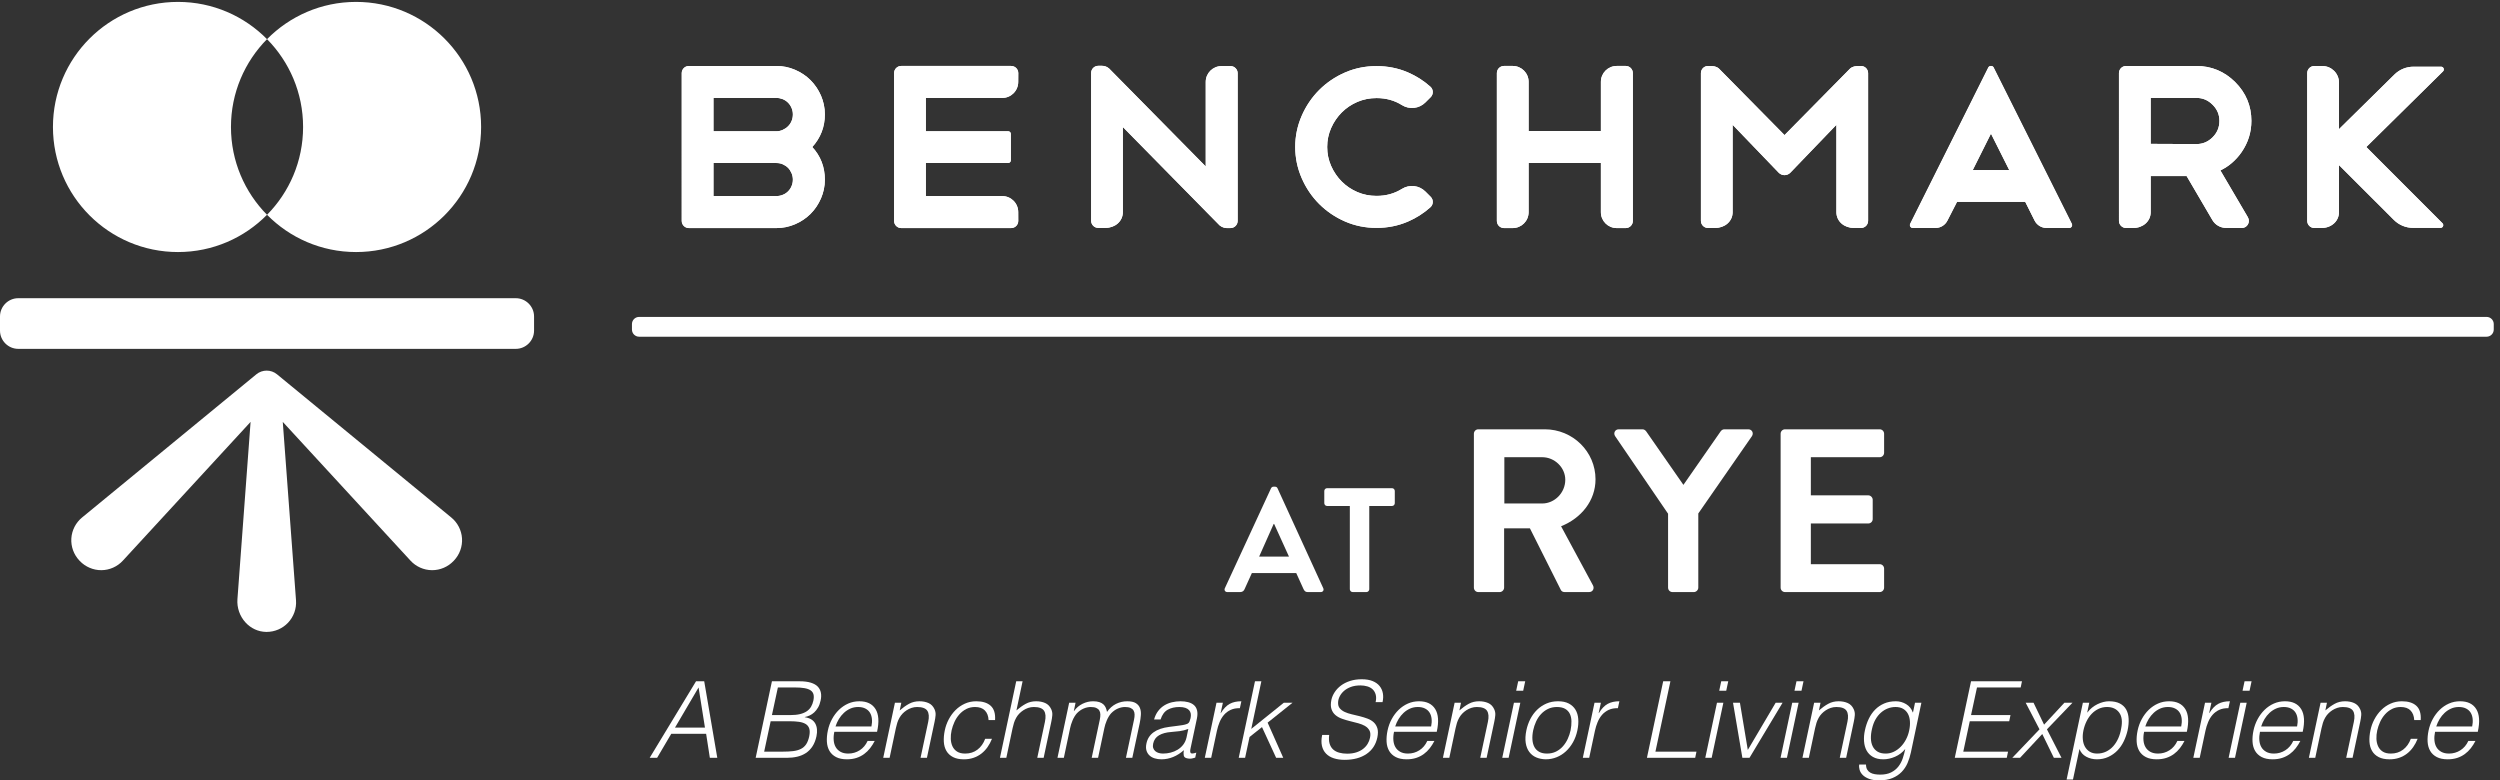 <?xml version="1.0" encoding="UTF-8" standalone="no"?>
<!-- Created with Inkscape (http://www.inkscape.org/) -->

<svg
   version="1.1"
   id="svg1"
   width="336"
   height="104.88"
   viewBox="0 0 336 104.88"
   sodipodi:docname="BSL_RYE_Logo_Tag-SLE_KO_CMYK.eps"
   xmlns:inkscape="http://www.inkscape.org/namespaces/inkscape"
   xmlns:sodipodi="http://sodipodi.sourceforge.net/DTD/sodipodi-0.dtd"
   xmlns="http://www.w3.org/2000/svg"
   xmlns:svg="http://www.w3.org/2000/svg">
  <rect x="0" y="0" width="336" height="104.88" fill="#333333" stroke="none"/>
  <defs
     id="defs1" />
  <sodipodi:namedview
     id="namedview1"
     pagecolor="#ffffff"
     bordercolor="#000000"
     borderopacity="0.25"
     inkscape:showpageshadow="2"
     inkscape:pageopacity="0.0"
     inkscape:pagecheckerboard="0"
     inkscape:deskcolor="#d1d1d1">
    <inkscape:page
       x="0"
       y="0"
       inkscape:label="1"
       id="page1"
       width="336"
       height="104.88"
       margin="0"
       bleed="0" />
  </sodipodi:namedview>
  <g
     id="g1"
     inkscape:groupmode="layer"
     inkscape:label="1">
    <g
       id="group-R5">
      <path
         id="path2"
         d="m 799.949,666.371 c -0.859,-2.055 -1.984,-3.844 -3.578,-5.367 -1.523,-1.59 -3.379,-2.781 -5.43,-3.707 -2.054,-0.93 -4.175,-1.395 -6.363,-1.395 h -63.605 v 33.727 h 63.605 c 2.188,0 4.375,-0.465 6.43,-1.258 2.051,-0.863 3.84,-2.055 5.363,-3.578 1.527,-1.527 2.719,-3.383 3.578,-5.434 0.864,-2.054 1.262,-4.175 1.262,-6.363 0,-2.316 -0.398,-4.57 -1.262,-6.625 z m 0,-65.726 c -0.859,-2.122 -1.984,-3.844 -3.578,-5.434 -1.523,-1.523 -3.312,-2.715 -5.363,-3.512 -2.055,-0.859 -4.242,-1.258 -6.43,-1.258 h -63.605 v 33.395 h 63.605 c 2.387,0 4.508,-0.398 6.559,-1.328 2.054,-0.926 3.843,-2.117 5.301,-3.645 1.46,-1.523 2.652,-3.379 3.511,-5.429 0.864,-2.055 1.262,-4.243 1.262,-6.43 0,-2.188 -0.398,-4.305 -1.262,-6.359 z m 33.594,72.351 c 0,6.563 -1.324,12.922 -3.91,18.949 -2.582,5.899 -6.094,11.133 -10.535,15.571 -4.438,4.441 -9.672,7.953 -15.703,10.535 -6.028,2.586 -12.321,3.844 -18.817,3.844 h -88.453 c -3.977,0 -7.223,-3.247 -7.223,-7.223 V 565.328 c 0,-3.973 3.246,-7.223 7.223,-7.223 h 88.453 c 6.625,0 12.988,1.329 18.949,3.911 5.899,2.519 11.2,6.097 15.571,10.468 4.441,4.442 7.953,9.676 10.535,15.637 2.586,5.965 3.91,12.324 3.91,18.883 0,12.789 -4.309,23.922 -12.723,32.996 8.414,9.277 12.723,20.344 12.723,32.996"
         style="fill:#ffffff;fill-opacity:1;fill-rule:nonzero;stroke:none"
         transform="matrix(0.133,0,0,-0.133,0,104.88)" />
      <path
         id="path3"
         d="m 1018.75,655.938 h -83.164 v 33.664 l 77.214,0.011 c 8.94,0 16.15,7.266 16.15,16.2 0,3.066 0.02,6 0.05,8.828 0.04,4.019 -3.18,7.273 -7.2,7.273 H 910.707 c -3.988,0 -7.203,-3.234 -7.203,-7.223 V 565.34 c 0,-3.992 3.234,-7.235 7.223,-7.235 h 111.033 c 4.02,0 7.25,3.243 7.22,7.254 -0.02,2.825 -0.03,5.774 -0.03,8.856 0,8.937 -7.22,16.203 -16.15,16.203 h -77.214 v 33.437 h 83.164 c 1.51,0 2.74,1.235 2.74,2.747 v 26.597 c 0,1.516 -1.23,2.739 -2.74,2.739 v 0"
         style="fill:#ffffff;fill-opacity:1;fill-rule:nonzero;stroke:none"
         transform="matrix(0.133,0,0,-0.133,0,104.88)" />
      <path
         id="path4"
         d="m 1642.8,721.926 c -2.89,-0.008 -5.82,-0.008 -8.8,-0.008 h -0.23 c -8.86,0 -16.03,-7.188 -16.03,-16.043 v -49.707 h -73.04 v 49.715 c 0,8.859 -7.2,16.035 -16.06,16.035 -2.96,0 -5.9,0 -8.8,0 -4,0.008 -7.22,-3.227 -7.22,-7.227 V 565.32 c 0,-3.992 3.24,-7.234 7.24,-7.222 2.9,0.007 5.83,0.007 8.78,0.007 8.87,0 16.06,7.176 16.06,16.043 v 49.707 h 73.04 v -49.707 c 0,-8.859 7.17,-16.043 16.03,-16.043 h 0.23 c 2.97,0 5.9,0 8.8,-0.007 4,-0.012 7.24,3.222 7.24,7.222 v 149.383 c 0,4 -3.24,7.235 -7.24,7.223 v 0"
         style="fill:#ffffff;fill-opacity:1;fill-rule:nonzero;stroke:none"
         transform="matrix(0.133,0,0,-0.133,0,104.88)" />
      <path
         id="path5"
         d="m 2235.88,649.809 c -4.64,-4.575 -9.94,-6.825 -16.3,-6.825 l -46.25,0.2 v 46.445 h 46.25 c 6.36,0 11.66,-2.254 16.3,-6.891 4.64,-4.64 6.89,-9.941 6.89,-16.3 0,-6.559 -2.25,-11.993 -6.89,-16.629 z m 7.88,-33.461 c 8.55,4.105 15.77,10.336 21.47,18.55 6.49,9.411 9.87,20.012 9.87,31.54 0,15.109 -5.5,28.292 -16.36,39.16 -10.87,10.797 -24.05,16.297 -39.16,16.297 h -71.09 c -3.98,0 -7.23,-3.18 -7.23,-7.223 V 565.395 c 0,-3.973 3.25,-7.219 7.23,-7.219 h 7.22 c 9.6,0 17.62,6.625 17.62,15.965 v 36.507 h 36.31 l 26.04,-44.457 c 2.91,-4.968 8.22,-7.953 13.98,-7.953 5.37,0 10.53,-0.062 15.64,-0.062 5.56,-0.071 9.07,6.027 6.23,10.863 l -27.77,47.309"
         style="fill:#ffffff;fill-opacity:1;fill-rule:nonzero;stroke:none"
         transform="matrix(0.133,0,0,-0.133,0,104.88)" />
      <path
         id="path6"
         d="m 2391.2,640.012 77.54,76.457 c 1.74,1.719 0.51,4.687 -1.93,4.687 h -27.92 c -7.18,0 -14.09,-2.828 -19.21,-7.871 l -56.09,-55.23 v 47.129 c 0,9.144 -7.51,16.636 -16.66,16.656 -2.8,0 -5.51,0.023 -8.17,0.043 -4.01,0.027 -7.25,-3.215 -7.25,-7.227 v -149.25 c 0,-4.004 3.24,-7.234 7.23,-7.234 2.38,0.008 4.79,0.008 7.24,0.008 9.61,0 17.61,6.59 17.61,15.972 v 47.61 l 55.5,-55.434 c 5.13,-5.125 12.1,-8.008 19.35,-8.008 h 27.79 c 2.45,0 3.66,2.953 1.94,4.676 l -76.97,77.016"
         style="fill:#ffffff;fill-opacity:1;fill-rule:nonzero;stroke:none"
         transform="matrix(0.133,0,0,-0.133,0,104.88)" />
      <path
         id="path7"
         d="m 1733.28,558.223 c 9.6,0 17.59,6.578 17.59,15.941 v 88.301 l 30.96,-32.184 15.55,-16.172 c 1.62,-1.683 3.77,-2.519 5.93,-2.519 2.15,0 4.3,0.836 5.92,2.519 l 15.54,16.172 30.96,32.184 v -88.301 c 0,-9.363 7.99,-15.941 17.6,-15.941 l 7.19,-0.032 c 4,-0.031 7.26,3.227 7.26,7.227 v 149.25 c 0,4.012 -3.24,7.234 -7.24,7.227 -0.7,0 -1.38,-0.012 -2.08,-0.012 -3.02,0 -6.21,-0.278 -8.87,-2.606 l -66.28,-67.222 -66.3,67.222 c -2.66,2.328 -5.83,2.606 -8.87,2.606 -0.68,0 -1.38,0.012 -2.08,0.012 -4,0.007 -7.23,-3.215 -7.23,-7.227 v -149.25 c 0,-4 3.25,-7.258 7.25,-7.227 l 7.2,0.032"
         style="fill:#ffffff;fill-opacity:1;fill-rule:nonzero;stroke:none"
         transform="matrix(0.133,0,0,-0.133,0,104.88)" />
      <path
         id="path8"
         d="m 1221.65,571.793 10.85,-11.008 c 0.2,-0.176 0.43,-0.277 0.64,-0.426 0.36,-0.277 0.73,-0.515 1.1,-0.734 0.15,-0.082 0.29,-0.191 0.44,-0.27 1.52,-0.796 3.13,-1.195 4.73,-1.234 0.51,-0.012 3.34,0 4.04,0 4,-0.012 7.24,3.266 7.24,7.274 v 3.691 19.727 125.765 c 0,3.988 -3.24,7.223 -7.24,7.223 -2.89,0 -5.81,-0.008 -8.79,-0.008 h -0.23 c -8.84,0 -16.02,-7.168 -16.02,-16.023 v -85.422 l -97.6,98.965 c -2.17,1.91 -4.73,2.757 -7.23,2.738 -0.6,0 -3.08,0 -3.71,0 -4.01,0.008 -7.24,-3.215 -7.24,-7.215 V 691.25 565.484 c 0,-3.992 3.24,-7.222 7.23,-7.222 2.39,0 4.8,0 7.22,0 9.6,0 17.59,6.586 17.59,15.949 v 85.992 l 86.98,-88.41"
         style="fill:#ffffff;fill-opacity:1;fill-rule:nonzero;stroke:none"
         transform="matrix(0.133,0,0,-0.133,0,104.88)" />
      <path
         id="path9"
         d="m 1341.17,640.039 c 0,-6.848 1.33,-13.144 3.96,-19.105 2.64,-6 6.26,-11.325 10.77,-15.832 4.48,-4.481 9.8,-8.063 15.8,-10.641 5.97,-2.555 12.47,-3.852 19.32,-3.852 9.58,0 18.07,2.332 25.66,7.086 7.57,4.746 17.41,3.645 23.72,-2.675 l 5.35,-5.336 c 2.92,-2.934 2.82,-7.75 -0.26,-10.516 -6.72,-6.023 -14.33,-10.887 -22.68,-14.492 -9.82,-4.238 -20.51,-6.399 -31.79,-6.399 -11.29,0 -22.03,2.192 -31.92,6.52 -9.86,4.301 -18.63,10.25 -26.06,17.683 -7.43,7.446 -13.39,16.25 -17.69,26.184 -4.31,9.961 -6.5,20.391 -6.5,31.375 0,10.988 2.19,21.414 6.5,31.379 4.3,9.93 10.26,18.738 17.69,26.18 7.43,7.433 16.2,13.386 26.06,17.683 9.89,4.332 20.63,6.508 31.92,6.508 11.28,0 21.97,-2.148 31.79,-6.387 8.35,-3.601 15.96,-8.468 22.68,-14.488 3.08,-2.769 3.18,-7.586 0.26,-10.519 l -5.35,-5.336 c -6.31,-6.317 -16.15,-7.422 -23.72,-2.676 -7.59,4.758 -16.08,7.086 -25.66,7.086 -6.85,0 -13.35,-1.293 -19.32,-3.852 -6,-2.578 -11.32,-6.16 -15.8,-10.637 -4.51,-4.507 -8.13,-9.832 -10.77,-15.835 -2.63,-5.957 -3.96,-12.258 -3.96,-19.106 v 0"
         style="fill:#ffffff;fill-opacity:1;fill-rule:nonzero;stroke:none"
         transform="matrix(0.133,0,0,-0.133,0,104.88)" />
      <path
         id="path10"
         d="m 1993.51,616.68 18.42,36.84 18.48,-36.84 z m 100.11,-54.266 -79.04,158.024 c -0.99,1.988 -4.24,1.988 -5.3,0 L 1930.3,562.414 c -0.46,-0.93 -0.4,-1.988 0.13,-2.848 0.53,-0.863 1.53,-1.39 2.52,-1.39 h 22.79 c 5.17,0 9.87,2.847 12.19,7.484 l 9.68,18.883 h 68.97 l 9.41,-18.816 c 2.32,-4.637 7.02,-7.551 12.26,-7.551 h 22.72 c 1,0 1.99,0.527 2.52,1.39 0.53,0.86 0.6,1.918 0.13,2.848"
         style="fill:#ffffff;fill-opacity:1;fill-rule:nonzero;stroke:none"
         transform="matrix(0.133,0,0,-0.133,0,104.88)" />
      <path
         id="path11"
         d="m 799.949,666.371 c -0.859,-2.055 -1.984,-3.844 -3.578,-5.367 -1.523,-1.59 -3.379,-2.781 -5.43,-3.707 -2.054,-0.93 -4.175,-1.395 -6.363,-1.395 h -63.605 v 33.727 h 63.605 c 2.188,0 4.375,-0.465 6.43,-1.258 2.051,-0.863 3.84,-2.055 5.363,-3.578 1.527,-1.527 2.719,-3.383 3.578,-5.434 0.864,-2.054 1.262,-4.175 1.262,-6.363 0,-2.316 -0.398,-4.57 -1.262,-6.625 z m 0,-65.726 c -0.859,-2.122 -1.984,-3.844 -3.578,-5.434 -1.523,-1.523 -3.312,-2.715 -5.363,-3.512 -2.055,-0.859 -4.242,-1.258 -6.43,-1.258 h -63.605 v 33.395 h 63.605 c 2.387,0 4.508,-0.398 6.559,-1.328 2.054,-0.926 3.843,-2.117 5.301,-3.645 1.46,-1.523 2.652,-3.379 3.511,-5.429 0.864,-2.055 1.262,-4.243 1.262,-6.43 0,-2.188 -0.398,-4.305 -1.262,-6.359 z m 33.594,72.351 c 0,6.563 -1.324,12.922 -3.91,18.949 -2.582,5.899 -6.094,11.133 -10.535,15.571 -4.438,4.441 -9.672,7.953 -15.703,10.535 -6.028,2.586 -12.321,3.844 -18.817,3.844 h -88.453 c -3.977,0 -7.223,-3.247 -7.223,-7.223 V 565.328 c 0,-3.973 3.246,-7.223 7.223,-7.223 h 88.453 c 6.625,0 12.988,1.329 18.949,3.911 5.899,2.519 11.2,6.097 15.571,10.468 4.441,4.442 7.953,9.676 10.535,15.637 2.586,5.965 3.91,12.324 3.91,18.883 0,12.789 -4.309,23.922 -12.723,32.996 8.414,9.277 12.723,20.344 12.723,32.996"
         style="fill:#ffffff;fill-opacity:1;fill-rule:nonzero;stroke:none"
         transform="matrix(0.133,0,0,-0.133,0,104.88)" />
      <path
         id="path12"
         d="m 1018.75,655.938 h -83.164 v 33.664 l 77.214,0.011 c 8.94,0 16.15,7.266 16.15,16.2 0,3.066 0.02,6 0.05,8.828 0.04,4.019 -3.18,7.273 -7.2,7.273 H 910.707 c -3.988,0 -7.203,-3.234 -7.203,-7.223 V 565.34 c 0,-3.992 3.234,-7.235 7.223,-7.235 h 111.033 c 4.02,0 7.25,3.243 7.22,7.254 -0.02,2.825 -0.03,5.774 -0.03,8.856 0,8.937 -7.22,16.203 -16.15,16.203 h -77.214 v 33.437 h 83.164 c 1.51,0 2.74,1.235 2.74,2.747 v 26.597 c 0,1.516 -1.23,2.739 -2.74,2.739 v 0"
         style="fill:#ffffff;fill-opacity:1;fill-rule:nonzero;stroke:none"
         transform="matrix(0.133,0,0,-0.133,0,104.88)" />
      <path
         id="path13"
         d="m 1642.8,721.926 c -2.89,-0.008 -5.82,-0.008 -8.8,-0.008 h -0.23 c -8.86,0 -16.03,-7.188 -16.03,-16.043 v -49.707 h -73.04 v 49.715 c 0,8.859 -7.2,16.035 -16.06,16.035 -2.96,0 -5.9,0 -8.8,0 -4,0.008 -7.22,-3.227 -7.22,-7.227 V 565.32 c 0,-3.992 3.24,-7.234 7.24,-7.222 2.9,0.007 5.83,0.007 8.78,0.007 8.87,0 16.06,7.176 16.06,16.043 v 49.707 h 73.04 v -49.707 c 0,-8.859 7.17,-16.043 16.03,-16.043 h 0.23 c 2.97,0 5.9,0 8.8,-0.007 4,-0.012 7.24,3.222 7.24,7.222 v 149.383 c 0,4 -3.24,7.235 -7.24,7.223 v 0"
         style="fill:#ffffff;fill-opacity:1;fill-rule:nonzero;stroke:none"
         transform="matrix(0.133,0,0,-0.133,0,104.88)" />
      <path
         id="path14"
         d="m 2235.88,649.809 c -4.64,-4.575 -9.94,-6.825 -16.3,-6.825 l -46.25,0.2 v 46.445 h 46.25 c 6.36,0 11.66,-2.254 16.3,-6.891 4.64,-4.64 6.89,-9.941 6.89,-16.3 0,-6.559 -2.25,-11.993 -6.89,-16.629 z m 7.88,-33.461 c 8.55,4.105 15.77,10.336 21.47,18.55 6.49,9.411 9.87,20.012 9.87,31.54 0,15.109 -5.5,28.292 -16.36,39.16 -10.87,10.797 -24.05,16.297 -39.16,16.297 h -71.09 c -3.98,0 -7.23,-3.18 -7.23,-7.223 V 565.395 c 0,-3.973 3.25,-7.219 7.23,-7.219 h 7.22 c 9.6,0 17.62,6.625 17.62,15.965 v 36.507 h 36.31 l 26.04,-44.457 c 2.91,-4.968 8.22,-7.953 13.98,-7.953 5.37,0 10.53,-0.062 15.64,-0.062 5.56,-0.071 9.07,6.027 6.23,10.863 l -27.77,47.309"
         style="fill:#ffffff;fill-opacity:1;fill-rule:nonzero;stroke:none"
         transform="matrix(0.133,0,0,-0.133,0,104.88)" />
      <path
         id="path15"
         d="m 2391.2,640.012 77.54,76.457 c 1.74,1.719 0.51,4.687 -1.93,4.687 h -27.92 c -7.18,0 -14.09,-2.828 -19.21,-7.871 l -56.09,-55.23 v 47.129 c 0,9.144 -7.51,16.636 -16.66,16.656 -2.8,0 -5.51,0.023 -8.17,0.043 -4.01,0.027 -7.25,-3.215 -7.25,-7.227 v -149.25 c 0,-4.004 3.24,-7.234 7.23,-7.234 2.38,0.008 4.79,0.008 7.24,0.008 9.61,0 17.61,6.59 17.61,15.972 v 47.61 l 55.5,-55.434 c 5.13,-5.125 12.1,-8.008 19.35,-8.008 h 27.79 c 2.45,0 3.66,2.953 1.94,4.676 l -76.97,77.016"
         style="fill:#ffffff;fill-opacity:1;fill-rule:nonzero;stroke:none"
         transform="matrix(0.133,0,0,-0.133,0,104.88)" />
      <path
         id="path16"
         d="m 1733.28,558.223 c 9.6,0 17.59,6.578 17.59,15.941 v 88.301 l 30.96,-32.184 15.55,-16.172 c 1.62,-1.683 3.77,-2.519 5.93,-2.519 2.15,0 4.3,0.836 5.92,2.519 l 15.54,16.172 30.96,32.184 v -88.301 c 0,-9.363 7.99,-15.941 17.6,-15.941 l 7.19,-0.032 c 4,-0.031 7.26,3.227 7.26,7.227 v 149.25 c 0,4.012 -3.24,7.234 -7.24,7.227 -0.7,0 -1.38,-0.012 -2.08,-0.012 -3.02,0 -6.21,-0.278 -8.87,-2.606 l -66.28,-67.222 -66.3,67.222 c -2.66,2.328 -5.83,2.606 -8.87,2.606 -0.68,0 -1.38,0.012 -2.08,0.012 -4,0.007 -7.23,-3.215 -7.23,-7.227 v -149.25 c 0,-4 3.25,-7.258 7.25,-7.227 l 7.2,0.032"
         style="fill:#ffffff;fill-opacity:1;fill-rule:nonzero;stroke:none"
         transform="matrix(0.133,0,0,-0.133,0,104.88)" />
      <path
         id="path17"
         d="m 1221.65,571.793 10.85,-11.008 c 0.2,-0.176 0.43,-0.277 0.64,-0.426 0.36,-0.277 0.73,-0.515 1.1,-0.734 0.15,-0.082 0.29,-0.191 0.44,-0.27 1.52,-0.796 3.13,-1.195 4.73,-1.234 0.51,-0.012 3.34,0 4.04,0 4,-0.012 7.24,3.266 7.24,7.274 v 3.691 19.727 125.765 c 0,3.988 -3.24,7.223 -7.24,7.223 -2.89,0 -5.81,-0.008 -8.79,-0.008 h -0.23 c -8.84,0 -16.02,-7.168 -16.02,-16.023 v -85.422 l -97.6,98.965 c -2.17,1.91 -4.73,2.757 -7.23,2.738 -0.6,0 -3.08,0 -3.71,0 -4.01,0.008 -7.24,-3.215 -7.24,-7.215 V 691.25 565.484 c 0,-3.992 3.24,-7.222 7.23,-7.222 2.39,0 4.8,0 7.22,0 9.6,0 17.59,6.586 17.59,15.949 v 85.992 l 86.98,-88.41"
         style="fill:#ffffff;fill-opacity:1;fill-rule:nonzero;stroke:none"
         transform="matrix(0.133,0,0,-0.133,0,104.88)" />
      <path
         id="path18"
         d="m 1341.17,640.039 c 0,-6.848 1.33,-13.144 3.96,-19.105 2.64,-6 6.26,-11.325 10.77,-15.832 4.48,-4.481 9.8,-8.063 15.8,-10.641 5.97,-2.555 12.47,-3.852 19.32,-3.852 9.58,0 18.07,2.332 25.66,7.086 7.57,4.746 17.41,3.645 23.72,-2.675 l 5.35,-5.336 c 2.92,-2.934 2.82,-7.75 -0.26,-10.516 -6.72,-6.023 -14.33,-10.887 -22.68,-14.492 -9.82,-4.238 -20.51,-6.399 -31.79,-6.399 -11.29,0 -22.03,2.192 -31.92,6.52 -9.86,4.301 -18.63,10.25 -26.06,17.683 -7.43,7.446 -13.39,16.25 -17.69,26.184 -4.31,9.961 -6.5,20.391 -6.5,31.375 0,10.988 2.19,21.414 6.5,31.379 4.3,9.93 10.26,18.738 17.69,26.18 7.43,7.433 16.2,13.386 26.06,17.683 9.89,4.332 20.63,6.508 31.92,6.508 11.28,0 21.97,-2.148 31.79,-6.387 8.35,-3.601 15.96,-8.468 22.68,-14.488 3.08,-2.769 3.18,-7.586 0.26,-10.519 l -5.35,-5.336 c -6.31,-6.317 -16.15,-7.422 -23.72,-2.676 -7.59,4.758 -16.08,7.086 -25.66,7.086 -6.85,0 -13.35,-1.293 -19.32,-3.852 -6,-2.578 -11.32,-6.16 -15.8,-10.637 -4.51,-4.507 -8.13,-9.832 -10.77,-15.835 -2.63,-5.957 -3.96,-12.258 -3.96,-19.106 v 0"
         style="fill:#ffffff;fill-opacity:1;fill-rule:nonzero;stroke:none"
         transform="matrix(0.133,0,0,-0.133,0,104.88)" />
      <path
         id="path19"
         d="m 1993.51,616.68 18.42,36.84 18.48,-36.84 z m 100.11,-54.266 -79.04,158.024 c -0.99,1.988 -4.24,1.988 -5.3,0 L 1930.3,562.414 c -0.46,-0.93 -0.4,-1.988 0.13,-2.848 0.53,-0.863 1.53,-1.39 2.52,-1.39 h 22.79 c 5.17,0 9.87,2.847 12.19,7.484 l 9.68,18.883 h 68.97 l 9.41,-18.816 c 2.32,-4.637 7.02,-7.551 12.26,-7.551 h 22.72 c 1,0 1.99,0.527 2.52,1.39 0.53,0.86 0.6,1.918 0.13,2.848"
         style="fill:#ffffff;fill-opacity:1;fill-rule:nonzero;stroke:none"
         transform="matrix(0.133,0,0,-0.133,0,104.88)" />
      <path
         id="path20"
         d="m 466.883,244.543 c -0.535,8.219 -4.5,15.918 -10.883,21.117 L 279.922,410.328 c -6.047,4.969 -14.824,4.973 -20.871,0 L 82.981,265.668 c -6.383,-5.203 -10.352,-12.902 -10.887,-21.125 -0.531,-8.223 2.41,-16.367 8.074,-22.355 l 0.48,-0.508 c 5.664,-5.981 13.746,-9.367 21.879,-9.289 8.235,0.078 16.141,3.613 21.676,9.691 L 253.227,362.234 239.934,183.113 c -0.641,-8.601 2.324,-17.179 8.132,-23.535 5.524,-6.047 12.961,-9.445 20.938,-9.574 0.156,0 0.312,0 0.469,0 8.164,0 16.023,3.379 21.632,9.32 5.715,6.059 8.641,14.297 8.024,22.602 l -13.383,180.308 129.016,-140.14 c 5.543,-6.09 13.449,-9.625 21.687,-9.703 0.094,0 0.188,0 0.278,0 8.14,0 16,3.375 21.593,9.289 l 0.489,0.511 c 5.66,5.985 8.605,14.129 8.074,22.352"
         style="fill:#ffffff;fill-opacity:1;fill-rule:nonzero;stroke:none"
         transform="matrix(0.133,0,0,-0.133,0,104.88)" />
      <path
         id="path21"
         d="M 521.215,436.043 H 18.465 C 8.309,436.043 0,444.352 0,454.508 v 14.258 c 0,10.156 8.309,18.464 18.465,18.464 H 521.215 c 10.156,0 18.465,-8.308 18.465,-18.464 v -14.258 c 0,-10.156 -8.309,-18.465 -18.465,-18.465"
         style="fill:#ffffff;fill-opacity:1;fill-rule:nonzero;stroke:none"
         transform="matrix(0.133,0,0,-0.133,0,104.88)" />
      <path
         id="path22"
         d="M 2512.78,448.316 H 645.82 c -3.968,0 -7.215,3.25 -7.215,7.219 v 5.57 c 0,3.969 3.247,7.219 7.215,7.219 h 1866.96 c 3.97,0 7.22,-3.25 7.22,-7.219 v -5.57 c 0,-3.969 -3.25,-7.219 -7.22,-7.219"
         style="fill:#ffffff;fill-opacity:1;fill-rule:nonzero;stroke:none"
         transform="matrix(0.133,0,0,-0.133,0,104.88)" />
      <path
         id="path23"
         d="m 1302.54,226.109 -15,32.996 h -0.46 l -14.69,-32.996 z m -64.8,-31.953 46.65,100.946 c 0.45,0.898 1.2,1.652 2.55,1.652 h 1.5 c 1.49,0 2.1,-0.754 2.55,-1.652 l 46.2,-100.946 c 0.9,-1.945 -0.3,-3.898 -2.56,-3.898 h -13.05 c -2.24,0 -3.3,0.898 -4.34,3 l -7.35,16.199 h -44.85 l -7.35,-16.199 c -0.6,-1.496 -1.96,-3 -4.35,-3 h -13.05 c -2.25,0 -3.45,1.953 -2.55,3.898"
         style="fill:#ffffff;fill-opacity:1;fill-rule:nonzero;stroke:none"
         transform="matrix(0.133,0,0,-0.133,0,104.88)" />
      <path
         id="path24"
         d="m 1364.04,277.25 h -22.95 c -1.65,0 -2.86,1.359 -2.86,2.852 v 12.304 c 0,1.496 1.21,2.852 2.86,2.852 h 65.54 c 1.65,0 2.85,-1.356 2.85,-2.852 v -12.304 c 0,-1.493 -1.2,-2.852 -2.85,-2.852 h -22.95 v -84.141 c 0,-1.504 -1.34,-2.851 -2.85,-2.851 h -13.94 c -1.51,0 -2.85,1.347 -2.85,2.851 v 84.141"
         style="fill:#ffffff;fill-opacity:1;fill-rule:nonzero;stroke:none"
         transform="matrix(0.133,0,0,-0.133,0,104.88)" />
      <path
         id="path25"
         d="m 1558.49,279.789 c 12.46,0 23.27,10.813 23.27,23.965 0,12.453 -10.81,22.793 -23.27,22.793 h -38.3 v -46.758 z m -69.08,70.5 c 0,2.344 1.87,4.461 4.46,4.461 h 67.21 c 28.2,0 51.23,-22.559 51.23,-50.527 0,-21.61 -14.34,-39.239 -34.79,-47.461 l 32.2,-59.688 c 1.64,-3.054 0,-6.816 -3.99,-6.816 h -24.68 c -2.11,0 -3.29,1.172 -3.76,2.121 l -31.25,62.266 h -26.09 v -59.922 c 0,-2.344 -2.11,-4.465 -4.46,-4.465 h -21.62 c -2.59,0 -4.46,2.121 -4.46,4.465 v 155.566"
         style="fill:#ffffff;fill-opacity:1;fill-rule:nonzero;stroke:none"
         transform="matrix(0.133,0,0,-0.133,0,104.88)" />
      <path
         id="path26"
         d="m 1685.63,269.449 -53.58,78.485 c -1.88,3.058 0,6.816 3.76,6.816 h 23.97 c 1.87,0 3.05,-1.18 3.76,-2.117 l 37.6,-54.043 37.59,54.043 c 0.71,0.937 1.88,2.117 3.76,2.117 h 24.2 c 3.76,0 5.65,-3.758 3.76,-6.816 l -54.28,-78.25 v -74.961 c 0,-2.344 -2.11,-4.465 -4.46,-4.465 h -21.62 c -2.59,0 -4.46,2.121 -4.46,4.465 v 74.726"
         style="fill:#ffffff;fill-opacity:1;fill-rule:nonzero;stroke:none"
         transform="matrix(0.133,0,0,-0.133,0,104.88)" />
      <path
         id="path27"
         d="m 1799.37,350.289 c 0,2.344 1.87,4.461 4.46,4.461 h 95.65 c 2.57,0 4.46,-2.117 4.46,-4.461 v -19.277 c 0,-2.344 -1.89,-4.465 -4.46,-4.465 h -69.57 v -38.535 h 58.05 c 2.35,0 4.46,-2.117 4.46,-4.461 v -19.504 c 0,-2.586 -2.11,-4.473 -4.46,-4.473 h -58.05 v -41.121 h 69.57 c 2.57,0 4.46,-2.109 4.46,-4.465 v -19.265 c 0,-2.344 -1.89,-4.465 -4.46,-4.465 h -95.65 c -2.59,0 -4.46,2.121 -4.46,4.465 v 155.566"
         style="fill:#ffffff;fill-opacity:1;fill-rule:nonzero;stroke:none"
         transform="matrix(0.133,0,0,-0.133,0,104.88)" />
      <path
         id="path28"
         d="m 682.086,53.281 h 30.297 l -6.449,40.605 z M 656.52,22.773 703.355,100.117 h 8.274 L 724.84,22.773 h -7.52 l -3.757,24.277 H 678.324 L 664.039,22.773 h -7.519"
         style="fill:#ffffff;fill-opacity:1;fill-rule:nonzero;stroke:none"
         transform="matrix(0.133,0,0,-0.133,0,104.88)" />
      <path
         id="path29"
         d="m 780.055,65.957 h 18.476 c 3.797,0 7.051,0.32 9.778,0.965 2.718,0.644 5.011,1.594 6.875,2.848 1.859,1.25 3.328,2.793 4.406,4.621 1.07,1.824 1.855,3.918 2.359,6.281 0.5,2.438 0.539,4.496 0.11,6.18 -0.434,1.68 -1.399,3.043 -2.903,4.078 -1.504,1.039 -3.582,1.793 -6.23,2.258 -2.653,0.469 -5.981,0.699 -9.992,0.699 H 786.07 Z m -7.844,-36.953 h 18.586 c 4.012,0 7.535,0.176 10.582,0.535 3.043,0.359 5.672,1.094 7.894,2.203 2.219,1.109 4.008,2.688 5.372,4.727 1.363,2.039 2.398,4.746 3.117,8.109 0.64,3.227 0.64,5.816 0,7.789 -0.645,1.969 -1.844,3.492 -3.598,4.566 -1.758,1.07 -3.996,1.805 -6.715,2.199 -2.722,0.395 -5.804,0.594 -9.238,0.594 h -19.445 z m -8.594,-6.231 16.438,77.344 h 27.929 c 4.512,0 8.289,-0.469 11.336,-1.398 3.039,-0.934 5.387,-2.254 7.035,-3.973 1.645,-1.723 2.7,-3.777 3.168,-6.176 0.465,-2.402 0.375,-5.035 -0.269,-7.898 -0.574,-2.719 -1.434,-5.066 -2.578,-7.035 -1.145,-1.973 -2.434,-3.617 -3.867,-4.941 -1.434,-1.328 -2.973,-2.363 -4.618,-3.113 -1.648,-0.754 -3.261,-1.273 -4.832,-1.559 l -0.109,-0.215 c 5.152,-0.789 8.68,-2.898 10.578,-6.34 1.899,-3.434 2.313,-7.731 1.238,-12.891 -0.863,-4.012 -2.203,-7.41 -4.027,-10.203 -1.828,-2.797 -4.051,-5.051 -6.66,-6.769 -2.617,-1.719 -5.555,-2.953 -8.813,-3.707 -3.257,-0.754 -6.711,-1.125 -10.367,-1.125 h -31.582"
         style="fill:#ffffff;fill-opacity:1;fill-rule:nonzero;stroke:none"
         transform="matrix(0.133,0,0,-0.133,0,104.88)" />
      <path
         id="path30"
         d="m 880.605,54.461 c 0.571,2.719 0.731,5.281 0.485,7.68 -0.25,2.398 -0.914,4.477 -1.988,6.231 -1.075,1.754 -2.618,3.152 -4.622,4.191 -2.003,1.035 -4.441,1.559 -7.3,1.559 -2.867,0 -5.496,-0.535 -7.899,-1.613 -2.398,-1.074 -4.562,-2.504 -6.496,-4.297 -1.933,-1.789 -3.621,-3.867 -5.051,-6.23 -1.437,-2.363 -2.578,-4.871 -3.437,-7.52 z m -37.492,-5.367 c -0.644,-3.008 -0.855,-5.859 -0.644,-8.543 0.219,-2.688 0.894,-5.016 2.043,-6.981 1.14,-1.973 2.773,-3.547 4.89,-4.731 2.11,-1.18 4.703,-1.77 7.786,-1.77 4.222,0 8.074,1.109 11.546,3.328 3.473,2.219 6.141,5.371 8.004,9.453 h 7.2 c -1.364,-2.652 -2.922,-5.102 -4.676,-7.359 -1.754,-2.254 -3.778,-4.223 -6.071,-5.906 -2.293,-1.684 -4.871,-2.988 -7.73,-3.922 -2.867,-0.93 -6.059,-1.395 -9.563,-1.395 -4.441,0 -8.113,0.75 -11.011,2.254 -2.903,1.504 -5.121,3.562 -6.66,6.176 -1.543,2.617 -2.418,5.695 -2.633,9.238 -0.211,3.547 0.109,7.359 0.969,11.445 0.859,4.078 2.253,7.91 4.187,11.492 1.938,3.578 4.277,6.715 7.035,9.398 2.758,2.688 5.875,4.797 9.348,6.34 3.472,1.539 7.215,2.309 11.226,2.309 7.661,0 13.125,-2.633 16.383,-7.899 3.258,-5.262 3.778,-12.906 1.555,-22.93 h -43.184"
         style="fill:#ffffff;fill-opacity:1;fill-rule:nonzero;stroke:none"
         transform="matrix(0.133,0,0,-0.133,0,104.88)" />
      <path
         id="path31"
         d="m 898.977,22.773 h -6.45 l 11.817,55.645 h 6.449 l -1.609,-7.734 c 3.144,2.719 6.281,4.941 9.394,6.66 3.117,1.719 6.61,2.578 10.477,2.578 3.433,0 6.5,-0.59 9.183,-1.774 2.688,-1.18 4.707,-3.242 6.071,-6.176 0.925,-2.008 1.304,-4.066 1.125,-6.176 -0.18,-2.113 -0.52,-4.316 -1.02,-6.609 l -7.73,-36.414 h -6.45 l 7.739,36.309 c 1.07,5.012 0.765,8.77 -0.914,11.281 -1.684,2.504 -5.106,3.758 -10.258,3.758 -2.008,0 -3.906,-0.305 -5.696,-0.91 -1.792,-0.613 -3.457,-1.418 -4.996,-2.422 -1.539,-1.004 -2.918,-2.148 -4.136,-3.438 -1.215,-1.285 -2.219,-2.652 -3.008,-4.082 -1.004,-1.789 -1.754,-3.508 -2.254,-5.156 -0.504,-1.649 -0.969,-3.434 -1.398,-5.371 l -6.336,-29.969"
         style="fill:#ffffff;fill-opacity:1;fill-rule:nonzero;stroke:none"
         transform="matrix(0.133,0,0,-0.133,0,104.88)" />
      <path
         id="path32"
         d="m 998.984,60.91 c -0.211,4.148 -1.468,7.391 -3.757,9.719 -2.293,2.324 -5.586,3.492 -9.883,3.492 -3.293,0 -6.27,-0.684 -8.918,-2.043 -2.649,-1.359 -4.973,-3.168 -6.981,-5.422 -2.007,-2.258 -3.652,-4.801 -4.941,-7.629 -1.285,-2.832 -2.254,-5.676 -2.899,-8.543 -0.644,-2.934 -0.914,-5.797 -0.804,-8.59 0.105,-2.793 0.676,-5.301 1.715,-7.519 1.039,-2.223 2.597,-3.992 4.672,-5.32 2.078,-1.324 4.8,-1.984 8.167,-1.984 4.797,0 8.934,1.32 12.407,3.973 3.472,2.648 6.07,6.305 7.789,10.957 h 6.879 c -1.22,-3.078 -2.727,-5.891 -4.516,-8.43 -1.793,-2.543 -3.871,-4.731 -6.23,-6.555 -2.364,-1.828 -5.012,-3.242 -7.95,-4.242 -2.937,-1.004 -6.16,-1.504 -9.668,-1.504 -4.441,0 -8.113,0.75 -11.011,2.254 -2.903,1.504 -5.121,3.562 -6.66,6.176 -1.54,2.617 -2.418,5.711 -2.633,9.293 -0.215,3.582 0.105,7.414 0.968,11.492 0.786,3.871 2.11,7.578 3.973,11.121 1.86,3.543 4.152,6.676 6.875,9.402 2.723,2.719 5.856,4.883 9.399,6.496 3.546,1.609 7.394,2.418 11.546,2.418 6.45,0 11.336,-1.543 14.667,-4.617 3.33,-3.082 4.78,-7.879 4.35,-14.395 h -6.556"
         style="fill:#ffffff;fill-opacity:1;fill-rule:nonzero;stroke:none"
         transform="matrix(0.133,0,0,-0.133,0,104.88)" />
      <path
         id="path33"
         d="m 1010.48,22.773 16.43,77.344 h 6.45 l -6.23,-29.433 c 3.15,2.719 6.28,4.941 9.4,6.66 3.11,1.719 6.61,2.578 10.47,2.578 3.44,0 6.5,-0.59 9.19,-1.774 2.68,-1.18 4.71,-3.242 6.07,-6.176 0.93,-2.008 1.3,-4.066 1.12,-6.176 -0.18,-2.113 -0.52,-4.316 -1.02,-6.609 l -7.73,-36.414 h -6.45 l 7.74,36.309 c 1.07,5.012 0.77,8.77 -0.91,11.281 -1.69,2.504 -5.11,3.758 -10.26,3.758 -2.01,0 -3.91,-0.305 -5.7,-0.91 -1.79,-0.613 -3.45,-1.418 -4.99,-2.422 -1.54,-1.004 -2.92,-2.148 -4.14,-3.438 -1.22,-1.285 -2.22,-2.652 -3.01,-4.082 -1,-1.789 -1.75,-3.508 -2.25,-5.156 -0.5,-1.649 -0.97,-3.434 -1.4,-5.371 l -6.34,-29.969 h -6.44"
         style="fill:#ffffff;fill-opacity:1;fill-rule:nonzero;stroke:none"
         transform="matrix(0.133,0,0,-0.133,0,104.88)" />
      <path
         id="path34"
         d="m 1075.04,22.773 h -6.44 l 11.81,55.645 h 6.45 l -1.72,-8.379 h 0.21 c 2.29,3.223 5.16,5.672 8.6,7.359 3.43,1.68 6.98,2.523 10.63,2.523 2.58,0 4.71,-0.285 6.39,-0.859 1.69,-0.574 3.05,-1.344 4.09,-2.309 1.04,-0.969 1.82,-2.094 2.36,-3.383 0.54,-1.293 0.95,-2.688 1.23,-4.191 2.58,3.652 5.63,6.352 9.13,8.109 3.52,1.754 7.27,2.633 11.29,2.633 3.79,0 6.69,-0.629 8.7,-1.879 2,-1.258 3.4,-2.898 4.18,-4.941 0.8,-2.043 1.1,-4.387 0.92,-7.035 -0.18,-2.656 -0.56,-5.375 -1.13,-8.164 l -7.52,-35.129 h -6.44 l 8.16,38.457 c 0.43,2 0.63,3.797 0.59,5.371 -0.03,1.574 -0.39,2.918 -1.07,4.027 -0.68,1.113 -1.72,1.969 -3.12,2.582 -1.39,0.606 -3.24,0.91 -5.53,0.91 -2.36,0 -4.77,-0.523 -7.2,-1.559 -2.43,-1.039 -4.69,-2.633 -6.77,-4.777 -0.85,-0.934 -1.66,-2.027 -2.41,-3.277 -0.75,-1.258 -1.42,-2.566 -1.99,-3.922 -0.57,-1.363 -1.07,-2.723 -1.51,-4.082 -0.42,-1.359 -0.74,-2.617 -0.96,-3.762 l -6.34,-29.969 h -6.45 l 8.17,38.457 c 0.43,2 0.63,3.797 0.59,5.371 -0.04,1.574 -0.39,2.918 -1.08,4.027 -0.67,1.113 -1.71,1.969 -3.11,2.582 -1.4,0.606 -3.24,0.91 -5.53,0.91 -2.36,0 -4.76,-0.523 -7.2,-1.559 -2.43,-1.039 -4.69,-2.633 -6.77,-4.777 -0.85,-0.934 -1.66,-2.027 -2.41,-3.277 -0.76,-1.258 -1.42,-2.566 -1.99,-3.922 -0.58,-1.363 -1.07,-2.723 -1.5,-4.082 -0.44,-1.359 -0.76,-2.617 -0.97,-3.762 l -6.34,-29.969"
         style="fill:#ffffff;fill-opacity:1;fill-rule:nonzero;stroke:none"
         transform="matrix(0.133,0,0,-0.133,0,104.88)" />
      <path
         id="path35"
         d="m 1200.83,51.992 c -3.01,-1.145 -5.92,-1.898 -8.75,-2.254 -2.83,-0.359 -5.68,-0.644 -8.54,-0.863 -5.01,-0.359 -9.12,-1.469 -12.3,-3.332 -3.19,-1.859 -5.18,-4.691 -5.96,-8.484 -0.36,-1.715 -0.32,-3.203 0.1,-4.461 0.43,-1.25 1.13,-2.289 2.1,-3.113 0.97,-0.824 2.13,-1.434 3.49,-1.824 1.36,-0.395 2.79,-0.59 4.3,-0.59 2.57,0 5.14,0.32 7.68,0.965 2.54,0.644 4.9,1.625 7.09,2.953 2.18,1.328 4.06,3.008 5.64,5.051 1.57,2.043 2.68,4.457 3.33,7.25 z m -10.2,3.223 c 1.22,0.141 2.7,0.355 4.46,0.645 1.75,0.285 3.24,0.676 4.45,1.18 1.22,0.5 2.06,1.344 2.53,2.523 0.46,1.184 0.81,2.277 1.02,3.281 0.36,1.645 0.43,3.148 0.22,4.508 -0.22,1.363 -0.78,2.543 -1.67,3.547 -0.9,1.004 -2.15,1.789 -3.76,2.363 -1.61,0.574 -3.67,0.859 -6.18,0.859 -4.44,0 -8.31,-0.898 -11.6,-2.688 -3.29,-1.789 -5.73,-5.086 -7.3,-9.879 h -6.56 c 0.93,3.293 2.27,6.102 4.03,8.43 1.76,2.324 3.82,4.226 6.18,5.695 2.36,1.469 4.96,2.539 7.79,3.223 2.82,0.68 5.74,1.02 8.75,1.02 2.8,0 5.36,-0.305 7.68,-0.914 2.33,-0.609 4.26,-1.574 5.8,-2.898 1.54,-1.328 2.6,-3.098 3.17,-5.32 0.58,-2.219 0.54,-4.941 -0.1,-8.164 l -6.45,-30.293 c -0.57,-2.508 -0.48,-4.101 0.27,-4.777 0.75,-0.684 2.6,-0.523 5.53,0.48 l -1.07,-5.051 c -0.5,-0.141 -1.28,-0.355 -2.31,-0.645 -1.04,-0.285 -2.03,-0.426 -2.96,-0.426 -0.93,0 -1.86,0.105 -2.79,0.32 -2.08,0.363 -3.26,1.344 -3.55,2.953 -0.28,1.613 -0.25,3.383 0.11,5.316 -3.37,-3.004 -6.96,-5.297 -10.8,-6.875 -3.82,-1.574 -7.78,-2.359 -11.86,-2.359 -2.44,0 -4.71,0.324 -6.83,0.965 -2.11,0.644 -3.88,1.648 -5.31,3.008 -1.44,1.359 -2.44,3.027 -3.01,4.996 -0.58,1.969 -0.58,4.312 0,7.035 1.93,9.453 9.6,15.039 22.99,16.762 l 9.13,1.18"
         style="fill:#ffffff;fill-opacity:1;fill-rule:nonzero;stroke:none"
         transform="matrix(0.133,0,0,-0.133,0,104.88)" />
      <path
         id="path36"
         d="m 1223.93,22.773 h -6.45 l 11.82,55.645 h 6.45 l -2.26,-10.422 h 0.22 c 2.72,4.441 5.69,7.535 8.91,9.293 3.23,1.754 7.16,2.633 11.82,2.633 l -1.51,-6.981 c -3.58,0.07 -6.67,-0.504 -9.29,-1.723 -2.61,-1.215 -4.83,-2.863 -6.66,-4.941 -1.82,-2.074 -3.33,-4.531 -4.51,-7.355 -1.18,-2.832 -2.09,-5.785 -2.74,-8.863 l -5.8,-27.285"
         style="fill:#ffffff;fill-opacity:1;fill-rule:nonzero;stroke:none"
         transform="matrix(0.133,0,0,-0.133,0,104.88)" />
      <path
         id="path37"
         d="m 1251.75,22.773 16.44,77.344 h 6.45 l -10.21,-48.125 32.87,26.426 h 8.81 l -25.14,-20.09 15.79,-35.555 h -7.19 l -14.29,31.043 -12.57,-9.988 -4.51,-21.055 h -6.45"
         style="fill:#ffffff;fill-opacity:1;fill-rule:nonzero;stroke:none"
         transform="matrix(0.133,0,0,-0.133,0,104.88)" />
      <path
         id="path38"
         d="m 1343.17,45.867 c -0.43,-3.438 -0.29,-6.356 0.43,-8.754 0.72,-2.402 1.9,-4.352 3.54,-5.856 1.65,-1.5 3.69,-2.598 6.13,-3.273 2.43,-0.684 5.12,-1.024 8.06,-1.024 3.43,0 6.49,0.43 9.18,1.289 2.68,0.859 4.98,2.023 6.87,3.492 1.9,1.469 3.44,3.168 4.62,5.102 1.18,1.933 1.99,3.977 2.42,6.121 0.64,3.012 0.48,5.445 -0.48,7.309 -0.97,1.859 -2.44,3.383 -4.41,4.566 -1.97,1.18 -4.28,2.129 -6.93,2.844 -2.65,0.715 -5.37,1.414 -8.16,2.098 -2.79,0.68 -5.52,1.484 -8.16,2.418 -2.65,0.93 -4.91,2.18 -6.77,3.758 -1.86,1.57 -3.21,3.598 -4.03,6.066 -0.82,2.473 -0.84,5.606 -0.06,9.402 0.58,2.648 1.69,5.226 3.34,7.734 1.64,2.504 3.76,4.726 6.33,6.66 2.58,1.934 5.64,3.473 9.19,4.621 3.54,1.141 7.47,1.719 11.76,1.719 4.37,0 8.04,-0.609 11.01,-1.828 2.97,-1.219 5.32,-2.883 7.04,-4.996 1.72,-2.113 2.83,-4.566 3.33,-7.355 0.5,-2.797 0.39,-5.766 -0.32,-8.918 h -6.99 c 0.65,2.938 0.66,5.477 0.06,7.629 -0.61,2.144 -1.63,3.898 -3.06,5.262 -1.44,1.359 -3.24,2.363 -5.43,3.012 -2.18,0.641 -4.49,0.965 -6.93,0.965 -3.72,0 -6.96,-0.523 -9.72,-1.559 -2.76,-1.039 -5.07,-2.383 -6.93,-4.027 -1.86,-1.649 -3.29,-3.477 -4.29,-5.481 -1.01,-2.008 -1.55,-4.012 -1.62,-6.016 -0.14,-2.508 0.41,-4.512 1.67,-6.016 1.25,-1.504 2.92,-2.738 4.99,-3.707 2.08,-0.965 4.44,-1.758 7.1,-2.363 2.64,-0.609 5.33,-1.25 8.05,-1.934 2.72,-0.684 5.34,-1.488 7.84,-2.418 2.51,-0.93 4.62,-2.184 6.34,-3.762 1.72,-1.574 2.95,-3.594 3.71,-6.07 0.75,-2.469 0.73,-5.566 -0.06,-9.289 -1.5,-7.16 -5.15,-12.715 -10.95,-16.652 -5.8,-3.938 -13.18,-5.906 -22.13,-5.906 -4.01,0 -7.63,0.519 -10.85,1.559 -3.22,1.035 -5.86,2.613 -7.9,4.726 -2.04,2.109 -3.42,4.727 -4.14,7.844 -0.71,3.113 -0.64,6.781 0.22,11.008 h 7.09"
         style="fill:#ffffff;fill-opacity:1;fill-rule:nonzero;stroke:none"
         transform="matrix(0.133,0,0,-0.133,0,104.88)" />
      <path
         id="path39"
         d="m 1446.19,54.461 c 0.57,2.719 0.73,5.281 0.48,7.68 -0.25,2.398 -0.91,4.477 -1.99,6.231 -1.07,1.754 -2.61,3.152 -4.61,4.191 -2.01,1.035 -4.44,1.559 -7.31,1.559 -2.86,0 -5.49,-0.535 -7.89,-1.613 -2.4,-1.074 -4.57,-2.504 -6.5,-4.297 -1.93,-1.789 -3.62,-3.867 -5.05,-6.23 -1.44,-2.363 -2.58,-4.871 -3.44,-7.52 z m -37.49,-5.367 c -0.65,-3.008 -0.86,-5.859 -0.65,-8.543 0.22,-2.688 0.9,-5.016 2.05,-6.981 1.14,-1.973 2.77,-3.547 4.89,-4.731 2.1,-1.18 4.7,-1.77 7.78,-1.77 4.23,0 8.07,1.109 11.55,3.328 3.47,2.219 6.14,5.371 8,9.453 h 7.2 c -1.36,-2.652 -2.92,-5.102 -4.67,-7.359 -1.76,-2.254 -3.78,-4.223 -6.07,-5.906 -2.3,-1.684 -4.87,-2.988 -7.74,-3.922 -2.86,-0.93 -6.05,-1.395 -9.56,-1.395 -4.44,0 -8.11,0.75 -11.01,2.254 -2.9,1.504 -5.12,3.562 -6.66,6.176 -1.54,2.617 -2.42,5.695 -2.63,9.238 -0.21,3.547 0.11,7.359 0.97,11.445 0.86,4.078 2.25,7.91 4.18,11.492 1.94,3.578 4.28,6.715 7.04,9.398 2.76,2.688 5.88,4.797 9.35,6.34 3.47,1.539 7.21,2.309 11.22,2.309 7.67,0 13.13,-2.633 16.39,-7.899 3.25,-5.262 3.77,-12.906 1.55,-22.93 h -43.18"
         style="fill:#ffffff;fill-opacity:1;fill-rule:nonzero;stroke:none"
         transform="matrix(0.133,0,0,-0.133,0,104.88)" />
      <path
         id="path40"
         d="m 1464.56,22.773 h -6.45 l 11.82,55.645 h 6.45 l -1.61,-7.734 c 3.14,2.719 6.28,4.941 9.39,6.66 3.12,1.719 6.61,2.578 10.48,2.578 3.44,0 6.5,-0.59 9.18,-1.774 2.69,-1.18 4.71,-3.242 6.07,-6.176 0.93,-2.008 1.31,-4.066 1.13,-6.176 -0.18,-2.113 -0.52,-4.316 -1.02,-6.609 l -7.73,-36.414 h -6.45 l 7.74,36.309 c 1.07,5.012 0.76,8.77 -0.92,11.281 -1.68,2.504 -5.1,3.758 -10.26,3.758 -2,0 -3.9,-0.305 -5.69,-0.91 -1.79,-0.613 -3.46,-1.418 -5,-2.422 -1.54,-1.004 -2.91,-2.148 -4.13,-3.438 -1.22,-1.285 -2.22,-2.652 -3.01,-4.082 -1,-1.789 -1.75,-3.508 -2.26,-5.156 -0.5,-1.649 -0.96,-3.434 -1.39,-5.371 l -6.34,-29.969"
         style="fill:#ffffff;fill-opacity:1;fill-rule:nonzero;stroke:none"
         transform="matrix(0.133,0,0,-0.133,0,104.88)" />
      <path
         id="path41"
         d="m 1532.13,90.555 2.04,9.562 h 7.09 l -2.04,-9.562 z m -14.07,-67.781 11.81,55.645 h 6.45 L 1524.5,22.773 h -6.44"
         style="fill:#ffffff;fill-opacity:1;fill-rule:nonzero;stroke:none"
         transform="matrix(0.133,0,0,-0.133,0,104.88)" />
      <path
         id="path42"
         d="m 1587.13,50.594 c 0.64,3.293 0.93,6.375 0.86,9.242 -0.07,2.859 -0.63,5.352 -1.67,7.465 -1.03,2.109 -2.61,3.777 -4.72,4.996 -2.12,1.215 -4.89,1.824 -8.33,1.824 -3.36,0 -6.39,-0.664 -9.07,-1.988 -2.69,-1.324 -5.04,-3.078 -7.04,-5.262 -2.01,-2.184 -3.65,-4.691 -4.94,-7.519 -1.29,-2.832 -2.26,-5.75 -2.9,-8.758 -0.72,-3.434 -0.97,-6.606 -0.76,-9.504 0.22,-2.902 0.9,-5.391 2.05,-7.469 1.14,-2.078 2.77,-3.688 4.88,-4.832 2.12,-1.149 4.71,-1.719 7.79,-1.719 3.37,0 6.39,0.66 9.08,1.984 2.68,1.328 5.01,3.098 6.98,5.32 1.97,2.219 3.6,4.727 4.89,7.519 1.29,2.793 2.25,5.691 2.9,8.699 z m -25.14,-29.324 c -3.58,0.07 -6.78,0.715 -9.61,1.934 -2.83,1.215 -5.16,3.043 -6.98,5.477 -1.83,2.438 -3.03,5.477 -3.61,9.133 -0.57,3.652 -0.35,7.91 0.65,12.781 0.86,4.086 2.2,7.894 4.03,11.441 1.83,3.547 4.1,6.641 6.82,9.293 2.72,2.648 5.86,4.742 9.4,6.285 3.54,1.539 7.47,2.309 11.76,2.309 4.37,0 8.01,-0.77 10.91,-2.309 2.9,-1.543 5.13,-3.617 6.71,-6.231 1.57,-2.617 2.51,-5.711 2.79,-9.293 0.29,-3.582 0,-7.41 -0.86,-11.496 -0.93,-4.438 -2.4,-8.453 -4.4,-12.031 -2.01,-3.582 -4.4,-6.66 -7.2,-9.238 -2.79,-2.578 -5.92,-4.566 -9.4,-5.961 -3.47,-1.399 -7.14,-2.094 -11.01,-2.094"
         style="fill:#ffffff;fill-opacity:1;fill-rule:nonzero;stroke:none"
         transform="matrix(0.133,0,0,-0.133,0,104.88)" />
      <path
         id="path43"
         d="m 1605.93,22.773 h -6.45 l 11.82,55.645 h 6.45 l -2.26,-10.422 h 0.22 c 2.72,4.441 5.69,7.535 8.91,9.293 3.22,1.754 7.16,2.633 11.82,2.633 l -1.51,-6.981 c -3.58,0.07 -6.67,-0.504 -9.29,-1.723 -2.61,-1.215 -4.83,-2.863 -6.66,-4.941 -1.82,-2.074 -3.33,-4.531 -4.51,-7.355 -1.18,-2.832 -2.1,-5.785 -2.74,-8.863 l -5.8,-27.285"
         style="fill:#ffffff;fill-opacity:1;fill-rule:nonzero;stroke:none"
         transform="matrix(0.133,0,0,-0.133,0,104.88)" />
      <path
         id="path44"
         d="m 1664.26,22.773 16.43,77.344 h 7.31 l -15.15,-71.113 h 41.47 l -1.29,-6.231 h -48.77"
         style="fill:#ffffff;fill-opacity:1;fill-rule:nonzero;stroke:none"
         transform="matrix(0.133,0,0,-0.133,0,104.88)" />
      <path
         id="path45"
         d="m 1737.31,90.555 2.04,9.562 h 7.09 l -2.04,-9.562 z m -14.08,-67.781 11.82,55.645 h 6.45 l -11.82,-55.645 h -6.45"
         style="fill:#ffffff;fill-opacity:1;fill-rule:nonzero;stroke:none"
         transform="matrix(0.133,0,0,-0.133,0,104.88)" />
      <path
         id="path46"
         d="m 1751.27,78.418 h 6.98 l 7.95,-47.695 28.15,47.695 h 6.98 l -33.41,-55.645 h -7.2 l -9.45,55.645"
         style="fill:#ffffff;fill-opacity:1;fill-rule:nonzero;stroke:none"
         transform="matrix(0.133,0,0,-0.133,0,104.88)" />
      <path
         id="path47"
         d="m 1813.36,90.555 2.04,9.562 h 7.09 l -2.04,-9.562 z m -14.07,-67.781 11.81,55.645 h 6.45 l -11.81,-55.645 h -6.45"
         style="fill:#ffffff;fill-opacity:1;fill-rule:nonzero;stroke:none"
         transform="matrix(0.133,0,0,-0.133,0,104.88)" />
      <path
         id="path48"
         d="m 1827.86,22.773 h -6.44 l 11.81,55.645 h 6.45 l -1.61,-7.734 c 3.15,2.719 6.28,4.941 9.4,6.66 3.11,1.719 6.61,2.578 10.47,2.578 3.44,0 6.5,-0.59 9.18,-1.774 2.69,-1.18 4.71,-3.242 6.07,-6.176 0.93,-2.008 1.31,-4.066 1.13,-6.176 -0.18,-2.113 -0.52,-4.316 -1.02,-6.609 l -7.73,-36.414 h -6.45 l 7.74,36.309 c 1.07,5.012 0.77,8.77 -0.92,11.281 -1.68,2.504 -5.1,3.758 -10.25,3.758 -2.01,0 -3.91,-0.305 -5.7,-0.91 -1.79,-0.613 -3.45,-1.418 -4.99,-2.422 -1.54,-1.004 -2.92,-2.148 -4.14,-3.438 -1.22,-1.285 -2.22,-2.652 -3.01,-4.082 -1,-1.789 -1.75,-3.508 -2.25,-5.156 -0.51,-1.649 -0.97,-3.434 -1.4,-5.371 l -6.34,-29.969"
         style="fill:#ffffff;fill-opacity:1;fill-rule:nonzero;stroke:none"
         transform="matrix(0.133,0,0,-0.133,0,104.88)" />
      <path
         id="path49"
         d="m 1929.27,50.383 c 0.72,3.363 0.97,6.496 0.75,9.399 -0.21,2.898 -0.89,5.406 -2.04,7.519 -1.14,2.109 -2.76,3.777 -4.83,4.996 -2.08,1.215 -4.62,1.824 -7.63,1.824 -2.72,0 -5.33,-0.484 -7.84,-1.449 -2.51,-0.969 -4.82,-2.387 -6.93,-4.242 -2.11,-1.867 -3.94,-4.137 -5.48,-6.824 -1.54,-2.684 -2.7,-5.785 -3.49,-9.293 -0.86,-3.508 -1.25,-6.785 -1.18,-9.828 0.07,-3.043 0.66,-5.711 1.77,-8.004 1.11,-2.293 2.74,-4.098 4.89,-5.426 2.15,-1.324 4.9,-1.984 8.27,-1.984 2.94,0 5.69,0.625 8.27,1.879 2.58,1.25 4.91,2.934 6.98,5.047 2.08,2.113 3.85,4.582 5.32,7.414 1.47,2.824 2.53,5.816 3.17,8.973 z m 5.91,28.035 h 6.44 l -10.63,-50.273 c -0.79,-3.727 -1.92,-7.289 -3.38,-10.691 -1.47,-3.398 -3.46,-6.391 -5.97,-8.969 -2.5,-2.582 -5.6,-4.637 -9.29,-6.176 C 1908.66,0.77 1904.17,0 1898.87,0 c -4.08,0 -7.49,0.516 -10.21,1.555 -2.72,1.043 -4.85,2.348 -6.39,3.922 -1.54,1.574 -2.58,3.312 -3.11,5.207 -0.54,1.902 -0.66,3.672 -0.38,5.32 h 6.88 c 0,-2.078 0.39,-3.773 1.18,-5.102 0.79,-1.328 1.84,-2.363 3.17,-3.117 1.32,-0.75 2.84,-1.27 4.56,-1.555 1.72,-0.289 3.55,-0.43 5.48,-0.43 4.37,0 8.04,0.754 11.01,2.254 2.97,1.504 5.41,3.473 7.31,5.91 1.89,2.434 3.36,5.191 4.4,8.27 1.04,3.078 1.88,6.234 2.53,9.453 -2.8,-3.438 -6.2,-6.035 -10.21,-7.789 -4.01,-1.754 -7.98,-2.629 -11.92,-2.629 -4.23,0 -7.74,0.805 -10.53,2.418 -2.79,1.609 -4.92,3.758 -6.39,6.441 -1.47,2.688 -2.33,5.82 -2.58,9.402 -0.25,3.578 0.05,7.305 0.91,11.172 0.86,4.078 2.15,7.914 3.87,11.496 1.72,3.578 3.87,6.676 6.45,9.289 2.57,2.613 5.6,4.672 9.07,6.176 3.48,1.508 7.47,2.258 11.98,2.258 1.79,0 3.56,-0.254 5.32,-0.75 1.75,-0.504 3.4,-1.219 4.94,-2.152 1.54,-0.93 2.9,-2.113 4.08,-3.543 1.18,-1.434 2.06,-3.043 2.63,-4.836 h 0.22 l 2.04,9.777"
         style="fill:#ffffff;fill-opacity:1;fill-rule:nonzero;stroke:none"
         transform="matrix(0.133,0,0,-0.133,0,104.88)" />
      <path
         id="path50"
         d="m 1975.35,22.773 16.44,77.344 h 51.46 l -1.29,-6.23 h -44.15 l -6.02,-27.93 h 39.86 l -1.29,-6.23 h -39.86 l -6.55,-30.723 h 45.23 l -1.29,-6.231 h -52.54"
         style="fill:#ffffff;fill-opacity:1;fill-rule:nonzero;stroke:none"
         transform="matrix(0.133,0,0,-0.133,0,104.88)" />
      <path
         id="path51"
         d="m 2063.77,46.836 -22.46,-24.062 h -7.84 l 27.5,28.789 -13.96,26.855 h 7.95 l 10.63,-22.129 20.52,22.129 h 8.16 l -25.78,-26.855 14.72,-28.789 h -7.73 l -11.71,24.062"
         style="fill:#ffffff;fill-opacity:1;fill-rule:nonzero;stroke:none"
         transform="matrix(0.133,0,0,-0.133,0,104.88)" />
      <path
         id="path52"
         d="m 2105.34,50.383 c -0.65,-3.156 -0.85,-6.148 -0.59,-8.973 0.25,-2.832 0.97,-5.301 2.15,-7.414 1.18,-2.113 2.79,-3.797 4.83,-5.047 2.04,-1.254 4.53,-1.879 7.47,-1.879 3.29,0 6.32,0.66 9.07,1.984 2.76,1.328 5.16,3.133 7.2,5.426 2.04,2.293 3.74,4.961 5.1,8.004 1.36,3.043 2.33,6.32 2.9,9.828 1.44,7.019 0.77,12.406 -1.98,16.168 -2.76,3.758 -6.86,5.641 -12.3,5.641 -3.01,0 -5.82,-0.609 -8.43,-1.824 -2.62,-1.219 -4.95,-2.887 -6.99,-4.996 -2.04,-2.113 -3.78,-4.621 -5.21,-7.519 -1.43,-2.902 -2.51,-6.035 -3.22,-9.399 z M 2094.81,0.859 h -6.44 L 2104.8,78.418 h 6.45 l -2.04,-9.777 h 0.21 c 1.29,1.793 2.83,3.402 4.62,4.836 1.79,1.43 3.65,2.613 5.59,3.543 1.93,0.934 3.88,1.649 5.85,2.152 1.97,0.496 3.85,0.75 5.64,0.75 4.51,0 8.2,-0.75 11.07,-2.258 2.86,-1.504 5.01,-3.562 6.44,-6.176 1.43,-2.613 2.24,-5.711 2.42,-9.289 0.18,-3.582 -0.16,-7.418 -1.02,-11.496 -0.86,-3.867 -2.15,-7.594 -3.87,-11.172 -1.72,-3.582 -3.88,-6.715 -6.5,-9.402 -2.61,-2.684 -5.66,-4.832 -9.13,-6.441 -3.47,-1.613 -7.32,-2.418 -11.55,-2.418 -3.94,0 -7.54,0.875 -10.79,2.629 -3.26,1.754 -5.54,4.352 -6.82,7.789 l -6.56,-30.828"
         style="fill:#ffffff;fill-opacity:1;fill-rule:nonzero;stroke:none"
         transform="matrix(0.133,0,0,-0.133,0,104.88)" />
      <path
         id="path53"
         d="m 2204.17,54.461 c 0.57,2.719 0.73,5.281 0.48,7.68 -0.25,2.398 -0.91,4.477 -1.99,6.231 -1.07,1.754 -2.61,3.152 -4.62,4.191 -2,1.035 -4.43,1.559 -7.3,1.559 -2.86,0 -5.49,-0.535 -7.9,-1.613 -2.39,-1.074 -4.56,-2.504 -6.49,-4.297 -1.94,-1.789 -3.62,-3.867 -5.05,-6.23 -1.44,-2.363 -2.58,-4.871 -3.44,-7.52 z m -37.49,-5.367 c -0.65,-3.008 -0.86,-5.859 -0.65,-8.543 0.22,-2.688 0.9,-5.016 2.05,-6.981 1.14,-1.973 2.77,-3.547 4.88,-4.731 2.11,-1.18 4.71,-1.77 7.79,-1.77 4.23,0 8.07,1.109 11.55,3.328 3.47,2.219 6.14,5.371 8,9.453 h 7.2 c -1.36,-2.652 -2.92,-5.102 -4.67,-7.359 -1.76,-2.254 -3.78,-4.223 -6.07,-5.906 -2.3,-1.684 -4.87,-2.988 -7.74,-3.922 -2.86,-0.93 -6.05,-1.395 -9.56,-1.395 -4.44,0 -8.11,0.75 -11.01,2.254 -2.9,1.504 -5.12,3.562 -6.66,6.176 -1.54,2.617 -2.42,5.695 -2.63,9.238 -0.22,3.547 0.11,7.359 0.96,11.445 0.87,4.078 2.26,7.91 4.19,11.492 1.94,3.578 4.28,6.715 7.04,9.398 2.76,2.688 5.87,4.797 9.35,6.34 3.47,1.539 7.21,2.309 11.22,2.309 7.66,0 13.13,-2.633 16.39,-7.899 3.25,-5.262 3.77,-12.906 1.55,-22.93 h -43.18"
         style="fill:#ffffff;fill-opacity:1;fill-rule:nonzero;stroke:none"
         transform="matrix(0.133,0,0,-0.133,0,104.88)" />
      <path
         id="path54"
         d="m 2222.86,22.773 h -6.45 l 11.82,55.645 h 6.45 l -2.26,-10.422 h 0.21 c 2.72,4.441 5.7,7.535 8.92,9.293 3.22,1.754 7.16,2.633 11.82,2.633 l -1.51,-6.981 c -3.58,0.07 -6.67,-0.504 -9.29,-1.723 -2.61,-1.215 -4.83,-2.863 -6.66,-4.941 -1.83,-2.074 -3.33,-4.531 -4.51,-7.355 -1.18,-2.832 -2.1,-5.785 -2.74,-8.863 l -5.8,-27.285"
         style="fill:#ffffff;fill-opacity:1;fill-rule:nonzero;stroke:none"
         transform="matrix(0.133,0,0,-0.133,0,104.88)" />
      <path
         id="path55"
         d="m 2266.15,90.555 2.04,9.562 h 7.09 l -2.04,-9.562 z m -14.07,-67.781 11.81,55.645 h 6.45 l -11.82,-55.645 h -6.44"
         style="fill:#ffffff;fill-opacity:1;fill-rule:nonzero;stroke:none"
         transform="matrix(0.133,0,0,-0.133,0,104.88)" />
      <path
         id="path56"
         d="m 2321.26,54.461 c 0.57,2.719 0.73,5.281 0.48,7.68 -0.25,2.398 -0.91,4.477 -1.99,6.231 -1.07,1.754 -2.61,3.152 -4.62,4.191 -2,1.035 -4.44,1.559 -7.3,1.559 -2.87,0 -5.5,-0.535 -7.9,-1.613 -2.4,-1.074 -4.56,-2.504 -6.5,-4.297 -1.93,-1.789 -3.61,-3.867 -5.05,-6.23 -1.43,-2.363 -2.57,-4.871 -3.43,-7.52 z m -37.5,-5.367 c -0.64,-3.008 -0.85,-5.859 -0.64,-8.543 0.22,-2.688 0.9,-5.016 2.04,-6.981 1.15,-1.973 2.77,-3.547 4.89,-4.731 2.11,-1.18 4.71,-1.77 7.79,-1.77 4.22,0 8.07,1.109 11.54,3.328 3.48,2.219 6.15,5.371 8.01,9.453 h 7.2 c -1.37,-2.652 -2.92,-5.102 -4.68,-7.359 -1.75,-2.254 -3.77,-4.223 -6.07,-5.906 -2.29,-1.684 -4.87,-2.988 -7.73,-3.922 -2.87,-0.93 -6.05,-1.395 -9.56,-1.395 -4.44,0 -8.11,0.75 -11.01,2.254 -2.9,1.504 -5.12,3.562 -6.66,6.176 -1.54,2.617 -2.42,5.695 -2.63,9.238 -0.22,3.547 0.1,7.359 0.96,11.445 0.86,4.078 2.26,7.91 4.19,11.492 1.94,3.578 4.28,6.715 7.04,9.398 2.75,2.688 5.87,4.797 9.34,6.34 3.48,1.539 7.22,2.309 11.23,2.309 7.66,0 13.12,-2.633 16.38,-7.899 3.26,-5.262 3.78,-12.906 1.56,-22.93 h -43.19"
         style="fill:#ffffff;fill-opacity:1;fill-rule:nonzero;stroke:none"
         transform="matrix(0.133,0,0,-0.133,0,104.88)" />
      <path
         id="path57"
         d="m 2339.63,22.773 h -6.45 L 2345,78.418 h 6.44 l -1.61,-7.734 c 3.15,2.719 6.29,4.941 9.4,6.66 3.12,1.719 6.61,2.578 10.48,2.578 3.43,0 6.5,-0.59 9.18,-1.774 2.69,-1.18 4.71,-3.242 6.07,-6.176 0.93,-2.008 1.31,-4.066 1.13,-6.176 -0.18,-2.113 -0.52,-4.316 -1.02,-6.609 l -7.74,-36.414 h -6.44 l 7.73,36.309 c 1.07,5.012 0.77,8.77 -0.91,11.281 -1.68,2.504 -5.1,3.758 -10.26,3.758 -2.01,0 -3.9,-0.305 -5.69,-0.91 -1.8,-0.613 -3.46,-1.418 -5,-2.422 -1.54,-1.004 -2.92,-2.148 -4.14,-3.438 -1.21,-1.285 -2.22,-2.652 -3,-4.082 -1.01,-1.789 -1.76,-3.508 -2.26,-5.156 -0.5,-1.649 -0.97,-3.434 -1.4,-5.371 l -6.33,-29.969"
         style="fill:#ffffff;fill-opacity:1;fill-rule:nonzero;stroke:none"
         transform="matrix(0.133,0,0,-0.133,0,104.88)" />
      <path
         id="path58"
         d="m 2439.64,60.91 c -0.22,4.148 -1.47,7.391 -3.76,9.719 -2.29,2.324 -5.59,3.492 -9.88,3.492 -3.3,0 -6.27,-0.684 -8.92,-2.043 -2.65,-1.359 -4.98,-3.168 -6.98,-5.422 -2.01,-2.258 -3.65,-4.801 -4.94,-7.629 -1.29,-2.832 -2.26,-5.676 -2.9,-8.543 -0.65,-2.934 -0.92,-5.797 -0.81,-8.59 0.11,-2.793 0.68,-5.301 1.72,-7.519 1.03,-2.223 2.59,-3.992 4.67,-5.32 2.08,-1.324 4.8,-1.984 8.17,-1.984 4.79,0 8.93,1.32 12.4,3.973 3.48,2.648 6.07,6.305 7.79,10.957 h 6.88 c -1.22,-3.078 -2.73,-5.891 -4.51,-8.43 -1.8,-2.543 -3.87,-4.731 -6.24,-6.555 -2.36,-1.828 -5.01,-3.242 -7.95,-4.242 -2.93,-1.004 -6.15,-1.504 -9.66,-1.504 -4.45,0 -8.11,0.75 -11.01,2.254 -2.91,1.504 -5.13,3.562 -6.66,6.176 -1.54,2.617 -2.42,5.711 -2.64,9.293 -0.21,3.582 0.11,7.414 0.97,11.492 0.79,3.871 2.11,7.578 3.97,11.121 1.87,3.543 4.16,6.676 6.88,9.402 2.72,2.719 5.85,4.883 9.4,6.496 3.54,1.609 7.39,2.418 11.55,2.418 6.44,0 11.33,-1.543 14.66,-4.617 3.33,-3.082 4.78,-7.879 4.35,-14.395 h -6.55"
         style="fill:#ffffff;fill-opacity:1;fill-rule:nonzero;stroke:none"
         transform="matrix(0.133,0,0,-0.133,0,104.88)" />
      <path
         id="path59"
         d="m 2498.19,54.461 c 0.57,2.719 0.73,5.281 0.48,7.68 -0.25,2.398 -0.91,4.477 -1.99,6.231 -1.07,1.754 -2.62,3.152 -4.62,4.191 -2,1.035 -4.44,1.559 -7.3,1.559 -2.87,0 -5.5,-0.535 -7.9,-1.613 -2.4,-1.074 -4.56,-2.504 -6.5,-4.297 -1.93,-1.789 -3.62,-3.867 -5.05,-6.23 -1.43,-2.363 -2.57,-4.871 -3.43,-7.52 z m -37.5,-5.367 c -0.64,-3.008 -0.85,-5.859 -0.64,-8.543 0.22,-2.688 0.89,-5.016 2.04,-6.981 1.14,-1.973 2.77,-3.547 4.89,-4.731 2.11,-1.18 4.71,-1.77 7.79,-1.77 4.22,0 8.07,1.109 11.54,3.328 3.48,2.219 6.14,5.371 8.01,9.453 h 7.2 c -1.37,-2.652 -2.93,-5.102 -4.68,-7.359 -1.75,-2.254 -3.78,-4.223 -6.07,-5.906 -2.29,-1.684 -4.87,-2.988 -7.73,-3.922 -2.87,-0.93 -6.06,-1.395 -9.56,-1.395 -4.44,0 -8.11,0.75 -11.01,2.254 -2.9,1.504 -5.13,3.562 -6.66,6.176 -1.55,2.617 -2.42,5.695 -2.64,9.238 -0.21,3.547 0.11,7.359 0.97,11.445 0.86,4.078 2.26,7.91 4.19,11.492 1.94,3.578 4.28,6.715 7.04,9.398 2.75,2.688 5.87,4.797 9.34,6.34 3.48,1.539 7.22,2.309 11.23,2.309 7.66,0 13.12,-2.633 16.38,-7.899 3.26,-5.262 3.78,-12.906 1.56,-22.93 h -43.19"
         style="fill:#ffffff;fill-opacity:1;fill-rule:nonzero;stroke:none"
         transform="matrix(0.133,0,0,-0.133,0,104.88)" />
      <path
         id="path60"
         d="m 233.398,660.258 c 0,34.594 13.911,65.926 36.426,88.746 -22.914,23.223 -54.73,37.641 -89.933,37.641 -69.801,0 -126.383,-56.586 -126.383,-126.387 0,-69.801 56.582,-126.387 126.383,-126.387 35.203,0 67.019,14.422 89.933,37.641 -22.515,22.82 -36.426,54.156 -36.426,88.746"
         style="fill:#ffffff;fill-opacity:1;fill-rule:nonzero;stroke:none"
         transform="matrix(0.133,0,0,-0.133,0,104.88)" />
      <path
         id="path61"
         d="m 359.785,786.645 c -35.203,0 -67.015,-14.418 -89.933,-37.641 22.515,-22.82 36.425,-54.152 36.425,-88.746 0,-34.59 -13.91,-65.926 -36.425,-88.746 22.918,-23.219 54.73,-37.641 89.933,-37.641 69.801,0 126.387,56.586 126.387,126.387 0,69.801 -56.586,126.387 -126.387,126.387"
         style="fill:#ffffff;fill-opacity:1;fill-rule:nonzero;stroke:none"
         transform="matrix(0.133,0,0,-0.133,0,104.88)" />
    </g>
  </g>
</svg>
